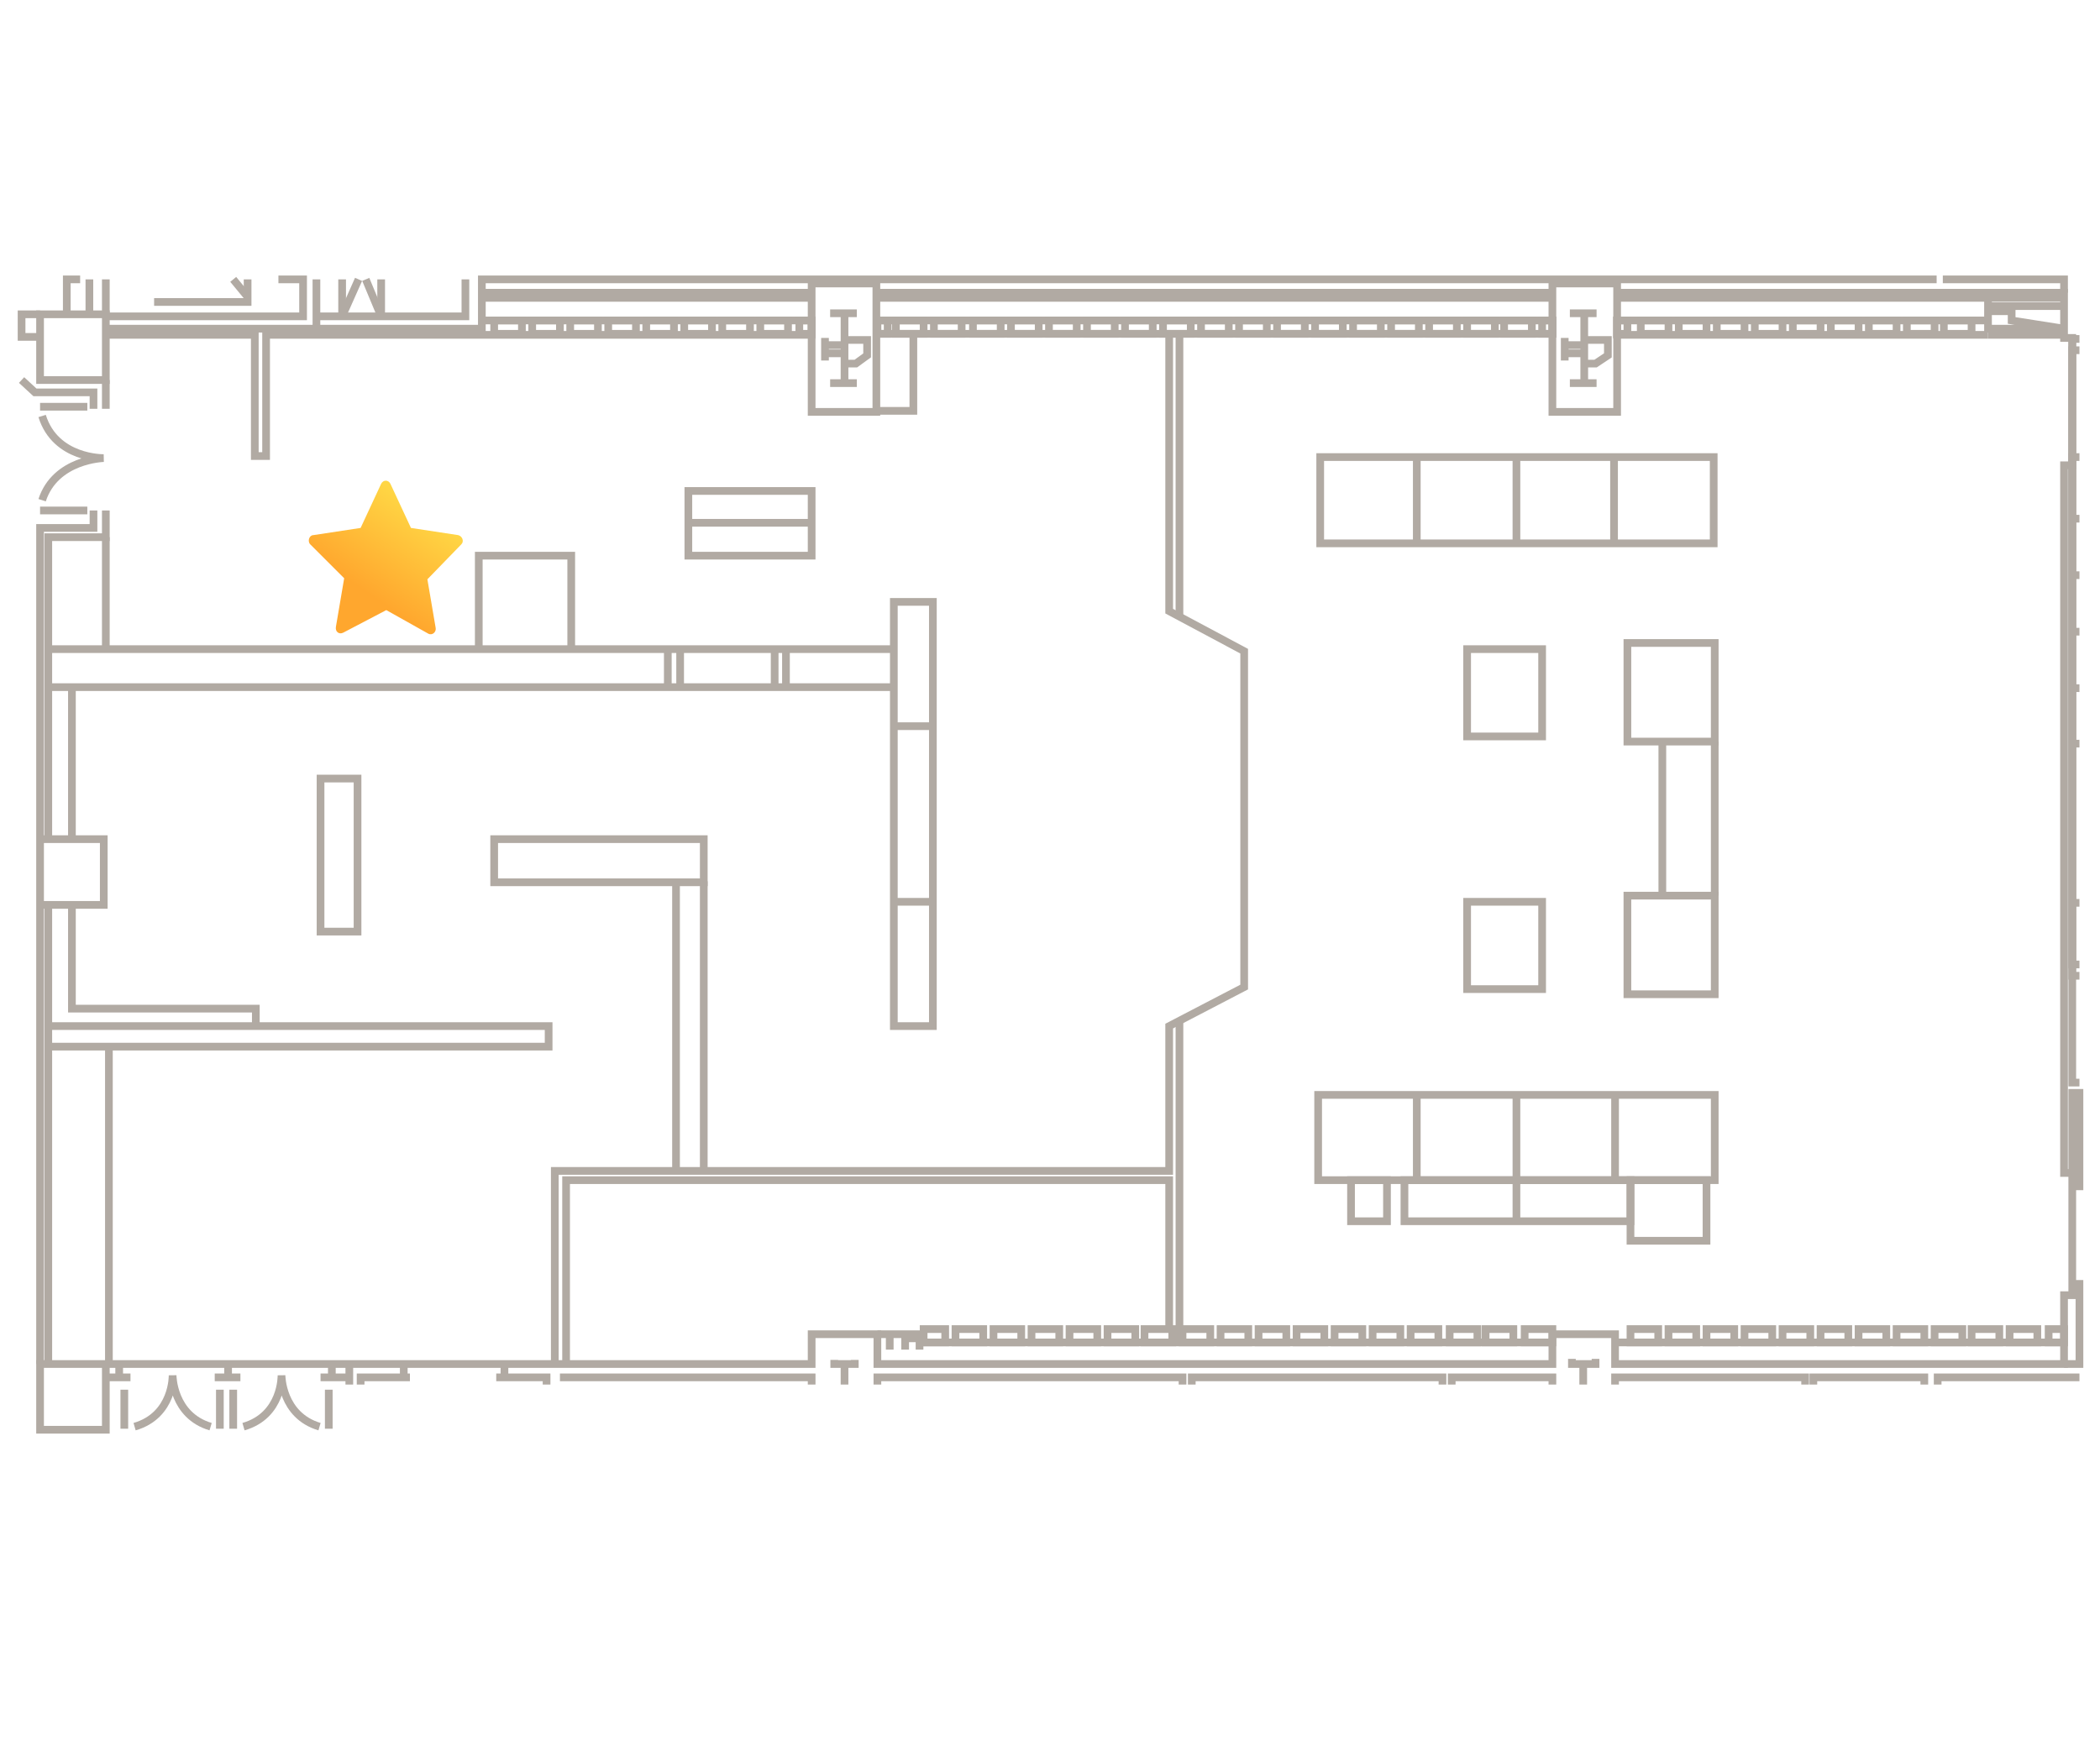 <?xml version="1.0" encoding="utf-8"?>
<!-- Generator: Adobe Illustrator 24.3.0, SVG Export Plug-In . SVG Version: 6.00 Build 0)  -->
<svg version="1.1" id="圖層_2_1_" xmlns="http://www.w3.org/2000/svg" xmlns:xlink="http://www.w3.org/1999/xlink" x="0px"
	 y="0px" viewBox="0 0 204.4 169.4" style="enable-background:new 0 0 204.4 169.4;" xml:space="preserve">
<style type="text/css">
	.st0{fill:none;stroke:#B1AAA3;stroke-width:0.75;stroke-miterlimit:10;}
	.st1{fill:url(#SVGID_1_);}
</style>
<polyline class="st0" points="3.9,132.8 3.9,51.4 9.1,51.4 9.1,49.7 "/>
<line class="st0" x1="4.7" y1="132.8" x2="4.7" y2="88.1"/>
<polyline class="st0" points="3.9,81.7 10.1,81.7 10.1,88.1 3.9,88.1 "/>
<polyline class="st0" points="4.7,81.7 4.7,52.3 10.3,52.3 10.3,49.7 "/>
<line class="st0" x1="10.3" y1="52.3" x2="10.3" y2="63.2"/>
<line class="st0" x1="4.7" y1="63.2" x2="87" y2="63.2"/>
<polyline class="st0" points="46.6,63.2 46.6,54.1 55.6,54.1 55.6,63.2 "/>
<rect x="87" y="58.6" class="st0" width="3.8" height="41.3"/>
<line class="st0" x1="87" y1="87.8" x2="90.8" y2="87.8"/>
<line class="st0" x1="87" y1="70.7" x2="90.8" y2="70.7"/>
<line class="st0" x1="4.7" y1="66.9" x2="87" y2="66.9"/>
<line class="st0" x1="75.4" y1="63.2" x2="75.4" y2="66.9"/>
<line class="st0" x1="76.5" y1="63.2" x2="76.5" y2="66.9"/>
<line class="st0" x1="65" y1="63.2" x2="65" y2="66.9"/>
<line class="st0" x1="66.2" y1="63.2" x2="66.2" y2="66.9"/>
<rect x="31.2" y="75.8" class="st0" width="3.6" height="14.9"/>
<rect x="48.1" y="81.7" class="st0" width="20.4" height="4.2"/>
<line class="st0" x1="68.5" y1="85.8" x2="68.5" y2="114"/>
<line class="st0" x1="65.8" y1="85.8" x2="65.8" y2="114"/>
<polyline class="st0" points="4.7,99.9 53.4,99.9 53.4,101.9 4.7,101.9 "/>
<line class="st0" x1="7" y1="66.9" x2="7" y2="81.7"/>
<polyline class="st0" points="7,88.1 7,98.2 24.9,98.2 24.9,99.9 "/>
<line class="st0" x1="10.6" y1="101.9" x2="10.6" y2="132.8"/>
<rect x="3.9" y="132.8" class="st0" width="6.4" height="6.4"/>
<polyline class="st0" points="10.3,132.8 79,132.8 79,129.9 85.4,129.9 85.4,132.8 151.1,132.8 151.1,129.9 157.2,129.9 
	157.2,132.8 200.9,132.8 200.9,126.1 201.7,126.1 201.7,114.2 200.9,114.2 200.9,45.3 201.7,45.3 201.7,32.9 200.9,32.9 200.9,28.5 
	157.4,28.5 "/>
<polyline class="st0" points="54,132.8 54,114 113.8,114 113.8,99.9 121.1,96.1 121.1,63.4 113.8,59.5 113.8,32.6 "/>
<line class="st0" x1="114.8" y1="32.6" x2="114.8" y2="60"/>
<line class="st0" x1="114.8" y1="99.4" x2="114.8" y2="130.7"/>
<polyline class="st0" points="113.8,129.4 113.8,114.9 55.1,114.9 55.1,132.8 "/>
<polyline class="st0" points="79,134.8 79,134.1 54.5,134.1 "/>
<polyline class="st0" points="53.2,134.8 53.2,134.1 48.3,134.1 "/>
<polyline class="st0" points="35.1,134.8 35.1,134.1 39.9,134.1 "/>
<line class="st0" x1="34" y1="134.8" x2="34" y2="132.8"/>
<line class="st0" x1="32.3" y1="132.8" x2="32.3" y2="134.1"/>
<line class="st0" x1="31.2" y1="134.1" x2="34" y2="134.1"/>
<line class="st0" x1="11.6" y1="132.8" x2="11.6" y2="134.1"/>
<line class="st0" x1="10.3" y1="134.1" x2="12.7" y2="134.1"/>
<line class="st0" x1="22.2" y1="132.8" x2="22.2" y2="134.1"/>
<line class="st0" x1="20.9" y1="134.1" x2="23.4" y2="134.1"/>
<line class="st0" x1="49.1" y1="132.8" x2="49.1" y2="134.1"/>
<line class="st0" x1="39.3" y1="134.1" x2="39.3" y2="132.8"/>
<line class="st0" x1="151.1" y1="28.5" x2="85.4" y2="28.5"/>
<line class="st0" x1="79" y1="28.5" x2="46.9" y2="28.5"/>
<rect x="151.1" y="27.6" class="st0" width="6.3" height="12.5"/>
<rect x="79" y="27.6" class="st0" width="6.3" height="12.5"/>
<polyline class="st0" points="200.9,132.8 202.4,132.8 202.4,125 201.7,125 "/>
<polyline class="st0" points="201.7,115.5 202.4,115.5 202.4,106.4 201.7,106.4 201.7,114.2 "/>
<polyline class="st0" points="202.4,105.4 201.7,105.4 201.7,44.5 202.4,44.5 "/>
<polyline class="st0" points="202.4,95 201.7,95 201.7,34.1 202.4,34.1 "/>
<polyline class="st0" points="202.4,93.9 201.7,93.9 201.7,33 202.4,33 "/>
<line class="st0" x1="201.7" y1="50.5" x2="202.4" y2="50.5"/>
<line class="st0" x1="201.7" y1="56" x2="202.4" y2="56"/>
<line class="st0" x1="201.7" y1="61.5" x2="202.4" y2="61.5"/>
<line class="st0" x1="201.7" y1="67" x2="202.4" y2="67"/>
<line class="st0" x1="201.7" y1="72.4" x2="202.4" y2="72.4"/>
<line class="st0" x1="201.7" y1="87.9" x2="202.4" y2="87.9"/>
<polyline class="st0" points="200.9,28.5 200.9,27.2 189.1,27.2 "/>
<polyline class="st0" points="188.5,27.2 46.9,27.2 46.9,32 10.3,32 "/>
<rect x="48.1" y="31.2" class="st0" width="2.7" height="1.3"/>
<rect x="51.8" y="31.2" class="st0" width="2.7" height="1.3"/>
<rect x="55.5" y="31.2" class="st0" width="2.7" height="1.3"/>
<rect x="59.2" y="31.2" class="st0" width="2.7" height="1.3"/>
<rect x="62.9" y="31.2" class="st0" width="2.7" height="1.3"/>
<rect x="66.6" y="31.2" class="st0" width="2.7" height="1.3"/>
<rect x="70.3" y="31.2" class="st0" width="2.7" height="1.3"/>
<rect x="74" y="31.2" class="st0" width="2.7" height="1.3"/>
<rect x="87.2" y="31.2" class="st0" width="2.7" height="1.3"/>
<rect x="90.9" y="31.2" class="st0" width="2.7" height="1.3"/>
<rect x="94.7" y="31.2" class="st0" width="2.7" height="1.3"/>
<rect x="98.4" y="31.2" class="st0" width="2.7" height="1.3"/>
<rect x="102.1" y="31.2" class="st0" width="2.7" height="1.3"/>
<rect x="105.8" y="31.2" class="st0" width="2.7" height="1.3"/>
<rect x="109.5" y="31.2" class="st0" width="2.7" height="1.3"/>
<rect x="113.2" y="31.2" class="st0" width="2.7" height="1.3"/>
<rect x="116.9" y="31.2" class="st0" width="2.7" height="1.3"/>
<rect x="120.6" y="31.2" class="st0" width="2.7" height="1.3"/>
<rect x="124.3" y="31.2" class="st0" width="2.7" height="1.3"/>
<rect x="128" y="31.2" class="st0" width="2.7" height="1.3"/>
<rect x="131.7" y="31.2" class="st0" width="2.7" height="1.3"/>
<rect x="135.4" y="31.2" class="st0" width="2.7" height="1.3"/>
<rect x="139.1" y="31.2" class="st0" width="2.7" height="1.3"/>
<rect x="142.8" y="31.2" class="st0" width="2.7" height="1.3"/>
<rect x="146.4" y="31.2" class="st0" width="2.7" height="1.3"/>
<rect x="159.7" y="31.2" class="st0" width="2.7" height="1.3"/>
<rect x="163.4" y="31.2" class="st0" width="2.7" height="1.3"/>
<rect x="167.1" y="31.2" class="st0" width="2.7" height="1.3"/>
<rect x="170.8" y="31.2" class="st0" width="2.7" height="1.3"/>
<rect x="174.5" y="31.2" class="st0" width="2.7" height="1.3"/>
<rect x="178.2" y="31.2" class="st0" width="2.7" height="1.3"/>
<rect x="181.9" y="31.2" class="st0" width="2.7" height="1.3"/>
<rect x="185.6" y="31.2" class="st0" width="2.7" height="1.3"/>
<rect x="189.2" y="31.2" class="st0" width="2.7" height="1.3"/>
<rect x="77.8" y="31.2" class="st0" width="1.2" height="1.3"/>
<rect x="85.4" y="31.2" class="st0" width="1" height="1.3"/>
<rect x="150.1" y="31.2" class="st0" width="1" height="1.3"/>
<rect x="157.4" y="31.2" class="st0" width="1" height="1.3"/>
<polyline class="st0" points="45.3,27.2 45.3,30.8 30.8,30.8 "/>
<line class="st0" x1="30.8" y1="27.2" x2="30.8" y2="32"/>
<rect x="3.9" y="30.6" class="st0" width="6.4" height="6.4"/>
<polyline class="st0" points="10.3,30.8 29.5,30.8 29.5,27.2 27.1,27.2 "/>
<line class="st0" x1="33.3" y1="30.8" x2="34.9" y2="27.2"/>
<line class="st0" x1="33.3" y1="27.2" x2="33.3" y2="30.8"/>
<line class="st0" x1="37.1" y1="30.8" x2="35.6" y2="27.2"/>
<line class="st0" x1="37.1" y1="27.2" x2="37.1" y2="30.8"/>
<polyline class="st0" points="24.1,27.2 24.1,29.4 15,29.4 "/>
<line class="st0" x1="10.3" y1="27.2" x2="10.3" y2="30.6"/>
<polyline class="st0" points="7.8,27.2 6.5,27.2 6.5,30.6 "/>
<polyline class="st0" points="3.9,30.6 2.1,30.6 2.1,32.8 3.9,32.8 "/>
<polyline class="st0" points="2.1,37 3.4,38.2 9.1,38.2 9.1,39.8 "/>
<line class="st0" x1="10.3" y1="37" x2="10.3" y2="39.8"/>
<rect x="67" y="47.8" class="st0" width="12" height="6.3"/>
<line class="st0" x1="67" y1="50.9" x2="79" y2="50.9"/>
<polyline class="st0" points="85.4,40 88.9,40 88.9,32.6 "/>
<line class="st0" x1="80.8" y1="30.5" x2="83.4" y2="30.5"/>
<line class="st0" x1="80.8" y1="37.3" x2="83.4" y2="37.3"/>
<line class="st0" x1="82.2" y1="37.3" x2="82.2" y2="30.5"/>
<line class="st0" x1="80.3" y1="32.9" x2="80.3" y2="35.1"/>
<line class="st0" x1="80.3" y1="34.4" x2="82.2" y2="34.4"/>
<line class="st0" x1="80.3" y1="33.6" x2="82.2" y2="33.6"/>
<polyline class="st0" points="82.2,33.1 84.4,33.1 84.4,34.6 83.3,35.4 82.2,35.4 "/>
<line class="st0" x1="152.8" y1="30.5" x2="155.4" y2="30.5"/>
<line class="st0" x1="152.8" y1="37.3" x2="155.4" y2="37.3"/>
<line class="st0" x1="154.2" y1="37.3" x2="154.2" y2="30.5"/>
<line class="st0" x1="152.3" y1="32.9" x2="152.3" y2="35.1"/>
<line class="st0" x1="152.3" y1="34.4" x2="154.2" y2="34.4"/>
<line class="st0" x1="152.3" y1="33.6" x2="154.2" y2="33.6"/>
<polyline class="st0" points="154.2,33.1 156.5,33.1 156.5,34.6 155.3,35.4 154.2,35.4 "/>
<line class="st0" x1="46.9" y1="29" x2="79" y2="29"/>
<line class="st0" x1="85.4" y1="29" x2="151.1" y2="29"/>
<line class="st0" x1="157.4" y1="29" x2="200.9" y2="29"/>
<polyline class="st0" points="193.5,30.3 195.8,30.3 195.8,31.2 200.9,32 193.5,32 193.5,28.5 "/>
<line class="st0" x1="193.5" y1="29.8" x2="200.9" y2="29.8"/>
<polyline class="st0" points="193.5,32.6 157.4,32.6 157.4,31.2 193.5,31.2 "/>
<rect x="85.4" y="31.2" class="st0" width="65.7" height="1.3"/>
<polyline class="st0" points="46.9,31.2 79,31.2 79,32.6 25.9,32.6 "/>
<line class="st0" x1="193.5" y1="32.6" x2="200.9" y2="32.6"/>
<polyline class="st0" points="24.8,32 24.8,44.4 25.9,44.4 25.9,32 "/>
<line class="st0" x1="24.8" y1="32.6" x2="10.3" y2="32.6"/>
<rect x="128.5" y="44.5" class="st0" width="38.3" height="8.4"/>
<line class="st0" x1="137.9" y1="44.5" x2="137.9" y2="52.9"/>
<line class="st0" x1="147.6" y1="44.5" x2="147.6" y2="52.9"/>
<line class="st0" x1="157.1" y1="44.5" x2="157.1" y2="52.9"/>
<rect x="142.8" y="63.2" class="st0" width="7.3" height="8.5"/>
<rect x="142.8" y="87.8" class="st0" width="7.3" height="8.5"/>
<rect x="158.4" y="87.2" class="st0" width="8.5" height="9.6"/>
<rect x="158.4" y="62.6" class="st0" width="8.5" height="9.6"/>
<line class="st0" x1="161.8" y1="87.2" x2="161.8" y2="72.2"/>
<line class="st0" x1="166.9" y1="72.2" x2="166.9" y2="87.2"/>
<rect x="128.3" y="106.6" class="st0" width="38.6" height="8.3"/>
<line class="st0" x1="137.9" y1="106.6" x2="137.9" y2="114.9"/>
<line class="st0" x1="147.6" y1="106.6" x2="147.6" y2="114.9"/>
<line class="st0" x1="157.2" y1="106.6" x2="157.2" y2="114.9"/>
<rect x="131.5" y="114.9" class="st0" width="3.5" height="4"/>
<rect x="158.7" y="114.9" class="st0" width="7.4" height="5.9"/>
<rect x="136.7" y="114.9" class="st0" width="22" height="4"/>
<line class="st0" x1="147.6" y1="114.9" x2="147.6" y2="118.9"/>
<rect x="162.4" y="129.4" class="st0" width="2.7" height="1.3"/>
<rect x="158.7" y="129.4" class="st0" width="2.7" height="1.3"/>
<rect x="195.6" y="129.4" class="st0" width="2.7" height="1.3"/>
<rect x="199.4" y="129.4" class="st0" width="1.5" height="1.3"/>
<rect x="166.1" y="129.4" class="st0" width="2.7" height="1.3"/>
<rect x="169.8" y="129.4" class="st0" width="2.7" height="1.3"/>
<rect x="173.5" y="129.4" class="st0" width="2.7" height="1.3"/>
<rect x="177.2" y="129.4" class="st0" width="2.7" height="1.3"/>
<rect x="180.9" y="129.4" class="st0" width="2.7" height="1.3"/>
<rect x="184.6" y="129.4" class="st0" width="2.7" height="1.3"/>
<rect x="188.3" y="129.4" class="st0" width="2.7" height="1.3"/>
<rect x="191.9" y="129.4" class="st0" width="2.7" height="1.3"/>
<rect x="115.1" y="129.4" class="st0" width="2.7" height="1.3"/>
<rect x="111.4" y="129.4" class="st0" width="2.7" height="1.3"/>
<rect x="148.4" y="129.4" class="st0" width="2.7" height="1.3"/>
<rect x="118.8" y="129.4" class="st0" width="2.7" height="1.3"/>
<rect x="122.5" y="129.4" class="st0" width="2.7" height="1.3"/>
<rect x="126.2" y="129.4" class="st0" width="2.7" height="1.3"/>
<rect x="129.9" y="129.4" class="st0" width="2.7" height="1.3"/>
<rect x="93" y="129.4" class="st0" width="2.7" height="1.3"/>
<rect x="89.9" y="129.4" class="st0" width="2.1" height="1.3"/>
<rect x="96.7" y="129.4" class="st0" width="2.7" height="1.3"/>
<rect x="100.4" y="129.4" class="st0" width="2.7" height="1.3"/>
<rect x="104.1" y="129.4" class="st0" width="2.7" height="1.3"/>
<rect x="107.8" y="129.4" class="st0" width="2.7" height="1.3"/>
<rect x="133.6" y="129.4" class="st0" width="2.7" height="1.3"/>
<rect x="137.3" y="129.4" class="st0" width="2.7" height="1.3"/>
<rect x="141.1" y="129.4" class="st0" width="2.7" height="1.3"/>
<rect x="144.6" y="129.4" class="st0" width="2.7" height="1.3"/>
<line class="st0" x1="200.9" y1="130.7" x2="157.2" y2="130.7"/>
<line class="st0" x1="151.1" y1="130.7" x2="89.5" y2="130.7"/>
<polyline class="st0" points="89.5,131.4 89.5,130.3 88.1,130.3 88.1,131.4 "/>
<line class="st0" x1="86.6" y1="129.9" x2="86.6" y2="131.4"/>
<line class="st0" x1="85.4" y1="129.9" x2="89.9" y2="129.9"/>
<polyline class="st0" points="81.2,132.4 81.2,132.8 83.2,132.8 83.2,132.4 "/>
<line class="st0" x1="82.2" y1="132.8" x2="82.2" y2="134.8"/>
<polyline class="st0" points="85.4,134.8 85.4,134.1 115.1,134.1 115.1,134.8 "/>
<polyline class="st0" points="116,134.8 116,134.1 140.4,134.1 140.4,134.8 "/>
<polyline class="st0" points="141.3,134.8 141.3,134.1 151.1,134.1 151.1,134.8 "/>
<polyline class="st0" points="157.2,134.8 157.2,134.1 175.7,134.1 175.7,134.8 "/>
<polyline class="st0" points="176.5,134.8 176.5,134.1 187.3,134.1 187.3,134.8 "/>
<polyline class="st0" points="188.6,134.8 188.6,134.1 202.4,134.1 "/>
<polyline class="st0" points="153,132.3 153,132.8 155.3,132.8 155.3,132.3 "/>
<line class="st0" x1="154.1" y1="134.8" x2="154.1" y2="132.8"/>
<line class="st0" x1="8.7" y1="30.5" x2="8.7" y2="27.2"/>
<line class="st0" x1="12.1" y1="135.3" x2="12.1" y2="139.1"/>
<line class="st0" x1="21.4" y1="139.1" x2="21.4" y2="135.3"/>
<path class="st0" d="M20.5,138.9c-3.7-1.1-3.7-5-3.7-5s0.1,3.9-3.7,5"/>
<line class="st0" x1="22.7" y1="135.3" x2="22.7" y2="139.1"/>
<line class="st0" x1="32" y1="139.1" x2="32" y2="135.3"/>
<path class="st0" d="M31.1,138.9c-3.7-1.1-3.7-5-3.7-5s0.1,3.9-3.7,5"/>
<line class="st0" x1="8.5" y1="39.6" x2="3.9" y2="39.6"/>
<line class="st0" x1="3.9" y1="49.7" x2="8.5" y2="49.7"/>
<path class="st0" d="M4.1,48.7c1.3-4,6-4.1,6-4.1s-4.7,0.1-6-4.1"/>
<line class="st0" x1="24.1" y1="28.9" x2="22.7" y2="27.2"/>
<g>
	<linearGradient id="SVGID_1_" gradientUnits="userSpaceOnUse" x1="41.081" y1="49.569" x2="35.625" y2="57.648">
		<stop  offset="0" style="stop-color:#FFD644"/>
		<stop  offset="1" style="stop-color:#FFA72E"/>
	</linearGradient>
	<path class="st1" d="M33.4,61.6c-0.4,0.2-0.8-0.1-0.7-0.6l0.8-4.7L30.2,53c-0.3-0.3-0.1-0.9,0.3-0.9l4.6-0.7l2-4.3
		c0.2-0.4,0.7-0.4,0.9,0l2,4.3l4.6,0.7c0.4,0.1,0.6,0.6,0.3,0.9l-3.3,3.4l0.8,4.7c0.1,0.4-0.3,0.8-0.7,0.6l-4.1-2.3L33.4,61.6
		L33.4,61.6z"/>
</g>
</svg>
